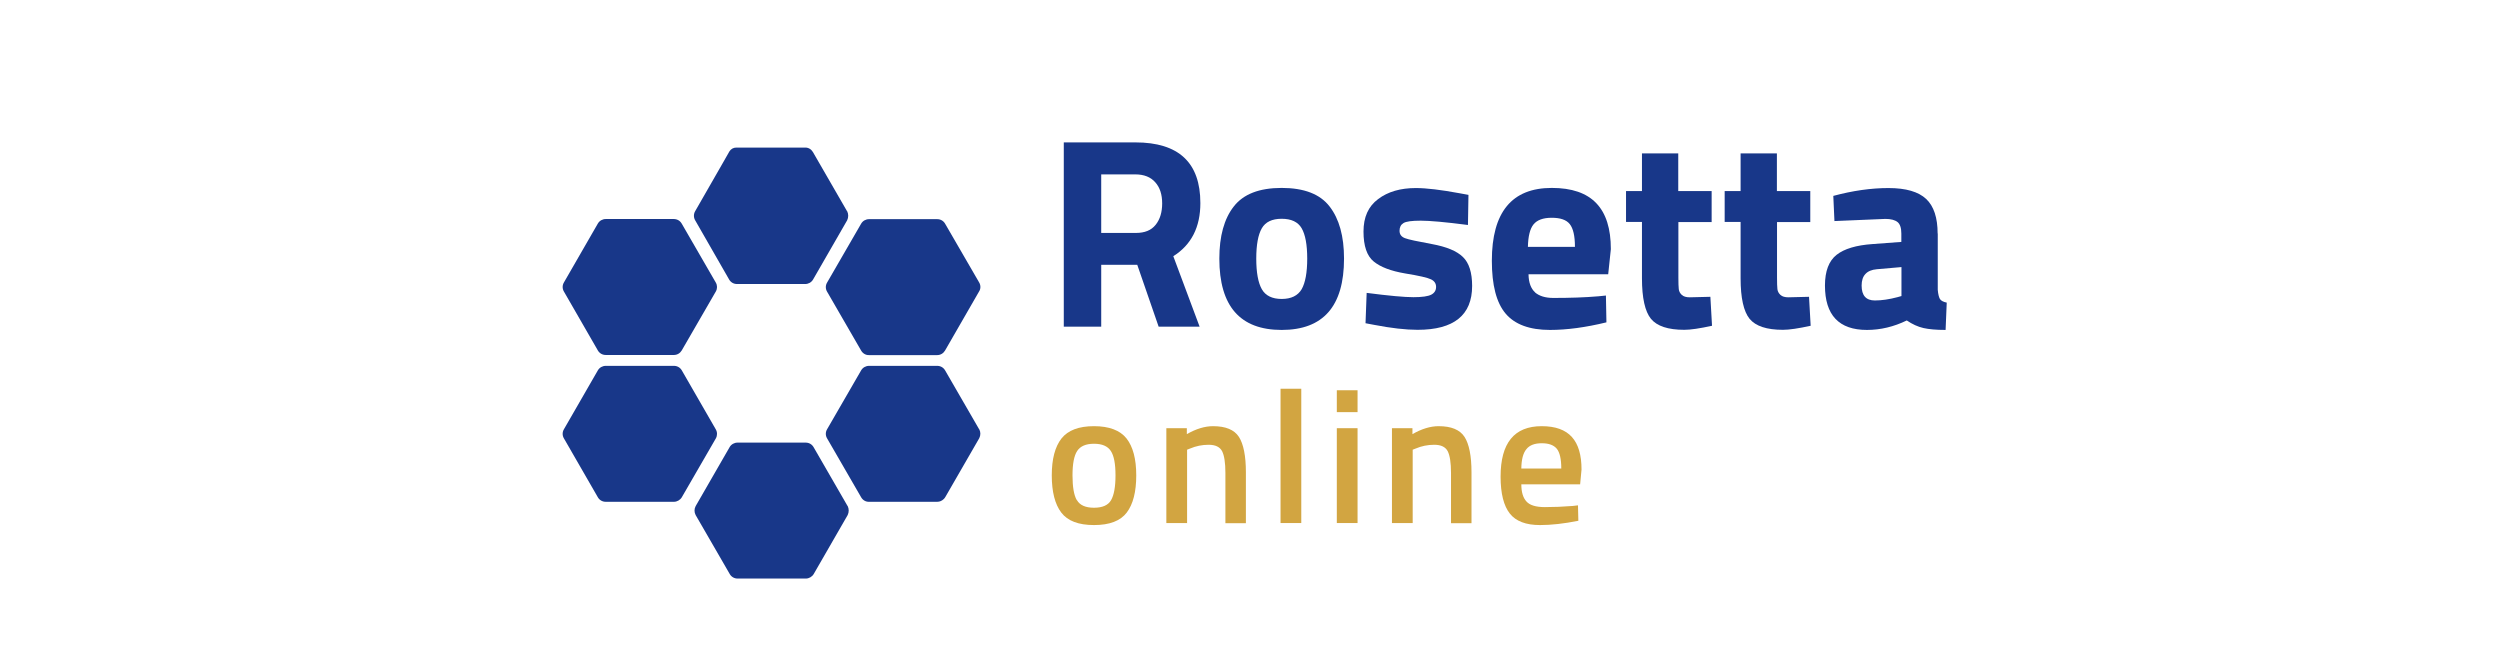 <?xml version="1.0" encoding="UTF-8"?>
<svg xmlns="http://www.w3.org/2000/svg" xmlns:xlink="http://www.w3.org/1999/xlink" id="Layer_1" width="197.69" height="53" viewBox="0 0 197.69 53">
  <defs>
    <style>
      .cls-1 {
        fill: none;
      }

      .cls-2 {
        fill: #183789;
      }

      .cls-3 {
        clip-path: url(#clippath-1);
      }

      .cls-4 {
        fill: #d2a541;
      }

      .cls-5 {
        clip-path: url(#clippath);
      }
    </style>
    <clipPath id="clippath">
      <rect class="cls-1" x="35.82" y="1.1" width="126.06" height="50.79"></rect>
    </clipPath>
    <clipPath id="clippath-1">
      <rect class="cls-1" x="35.82" y="1.1" width="126.06" height="50.79"></rect>
    </clipPath>
  </defs>
  <g class="cls-5">
    <g class="cls-3">
      <path class="cls-2" d="M67.02,40.01l-2.69-4.66c-.13-.22-.36-.35-.62-.35h-5.39c-.25,0-.49.13-.62.35l-2.69,4.67c-.12.22-.12.49,0,.71l2.7,4.67c.13.22.36.35.62.35h5.39c.25,0,.49-.14.62-.35l2.69-4.67c.11-.23.11-.49,0-.72"></path>
      <path class="cls-2" d="M77.43,22.34l-2.7-4.66c-.13-.22-.36-.35-.62-.35h-5.39c-.25,0-.49.13-.62.35l-2.7,4.67c-.13.22-.13.49,0,.71l2.7,4.67c.13.22.36.36.62.35h5.39c.26,0,.49-.14.62-.36l2.69-4.67c.14-.21.14-.49.01-.71"></path>
      <path class="cls-2" d="M77.43,33.95l-2.7-4.67c-.13-.22-.36-.35-.62-.35h-5.39c-.25,0-.49.13-.62.35l-2.7,4.67c-.13.22-.13.49,0,.71l2.7,4.67c.13.22.36.36.62.35h5.39c.2,0,.38-.08.52-.22.05-.05.1-.11.13-.17l2.63-4.56s.03-.06.05-.09c.11-.22.11-.47,0-.69"></path>
      <path class="cls-2" d="M56.6,22.34l-2.7-4.67c-.13-.22-.36-.35-.62-.35h-5.38c-.25,0-.49.13-.62.35l-2.69,4.67c-.13.22-.13.49,0,.71l2.69,4.67c.13.22.36.35.62.35h5.39c.26,0,.49-.14.62-.36l2.7-4.67c.12-.22.12-.48-.01-.7"></path>
      <path class="cls-2" d="M56.6,33.95l-2.69-4.67c-.13-.22-.36-.35-.62-.35h-5.39c-.25,0-.49.13-.62.35l-2.69,4.67c-.13.22-.13.49,0,.71l2.69,4.67c.13.22.36.35.62.35h5.39c.25,0,.49-.14.62-.35l2.7-4.67c.12-.22.12-.49-.01-.71"></path>
      <path class="cls-2" d="M66.98,16.7l-2.7-4.68c-.13-.22-.36-.36-.62-.35h-5.44c-.22,0-.42.11-.54.3l-.49.86-2.22,3.87c-.13.22-.13.5,0,.72l2.69,4.69c.13.22.36.35.62.35h5.39c.25,0,.49-.13.62-.35l2.7-4.69c.11-.23.11-.49,0-.72"></path>
      <path class="cls-2" d="M87.08,20.94v4.89h-2.96v-14.57h5.66c3.43,0,5.14,1.6,5.14,4.8,0,1.9-.71,3.3-2.14,4.2l2.08,5.57h-3.24l-1.69-4.89h-2.85ZM91.39,17.77c.34-.43.51-.99.51-1.69s-.18-1.26-.55-1.67c-.36-.41-.89-.62-1.57-.62h-2.7v4.63h2.74c.7,0,1.22-.21,1.56-.64"></path>
      <path class="cls-2" d="M97.56,16.33c.76-.98,2.02-1.47,3.79-1.47s3.04.49,3.79,1.47c.76.98,1.14,2.35,1.14,4.12,0,3.76-1.64,5.64-4.93,5.64s-4.93-1.88-4.93-5.64c0-1.77.38-3.15,1.14-4.12M99.78,22.87c.29.51.82.77,1.57.77s1.28-.26,1.58-.77c.29-.51.44-1.32.44-2.42s-.15-1.9-.44-2.4c-.29-.5-.82-.75-1.58-.75s-1.28.25-1.57.75c-.29.5-.44,1.3-.44,2.4s.15,1.91.44,2.42"></path>
      <path class="cls-2" d="M116.07,17.79c-1.77-.23-3.01-.34-3.72-.34s-1.16.06-1.37.19c-.21.13-.31.33-.31.61s.14.47.42.58c.28.11.99.26,2.14.47,1.15.21,1.97.55,2.45,1.02.49.47.73,1.24.73,2.29,0,2.31-1.44,3.47-4.31,3.47-.94,0-2.09-.13-3.43-.39l-.69-.13.09-2.4c1.77.23,3,.34,3.7.34s1.16-.07,1.41-.2.38-.34.38-.61-.13-.47-.4-.6c-.26-.13-.95-.29-2.06-.47-1.11-.19-1.93-.5-2.47-.94-.54-.44-.81-1.23-.81-2.37s.38-1.99,1.16-2.57c.77-.58,1.76-.87,2.98-.87.84,0,1.99.14,3.45.41l.71.13-.04,2.38Z"></path>
      <path class="cls-2" d="M121.38,23.12c.34.29.82.44,1.45.44,1.33,0,2.51-.04,3.56-.13l.6-.06.04,2.12c-1.64.4-3.13.6-4.46.6-1.61,0-2.78-.43-3.51-1.29-.73-.86-1.09-2.25-1.09-4.18,0-3.84,1.58-5.76,4.74-5.76s4.67,1.61,4.67,4.84l-.21,1.99h-6.3c.01.66.19,1.13.52,1.43M124.54,19.51c0-.86-.14-1.45-.41-1.79-.27-.34-.75-.5-1.43-.5s-1.16.18-1.44.53c-.28.35-.42.94-.44,1.77h3.71Z"></path>
      <path class="cls-2" d="M135.36,17.56h-2.64v4.39c0,.43.01.73.03.91.02.18.1.33.24.46.14.13.35.19.63.19l1.63-.04.13,2.29c-.96.21-1.69.32-2.19.32-1.29,0-2.16-.29-2.64-.87-.47-.58-.71-1.65-.71-3.2v-4.46h-1.26v-2.44h1.26v-2.98h2.87v2.98h2.64v2.44Z"></path>
      <path class="cls-2" d="M143.16,17.56h-2.64v4.39c0,.43.01.73.03.91.02.18.1.33.24.46.14.13.35.19.63.19l1.63-.04.13,2.29c-.96.21-1.69.32-2.19.32-1.29,0-2.16-.29-2.64-.87-.47-.58-.71-1.65-.71-3.2v-4.46h-1.26v-2.44h1.26v-2.98h2.87v2.98h2.64v2.44Z"></path>
      <path class="cls-2" d="M153.23,18.46v4.46c.03.34.09.58.17.72.09.14.26.23.54.29l-.09,2.16c-.73,0-1.31-.05-1.75-.15-.44-.1-.88-.3-1.32-.6-1.03.5-2.08.75-3.15.75-2.21,0-3.32-1.17-3.32-3.51,0-1.14.31-1.95.92-2.43.61-.48,1.56-.76,2.83-.85l2.29-.17v-.66c0-.44-.1-.75-.3-.91-.2-.16-.52-.25-.96-.25l-4.03.17-.09-1.99c1.53-.41,2.98-.62,4.36-.62s2.37.29,2.98.86c.61.57.91,1.49.91,2.74M148.41,21.29c-.8.07-1.2.5-1.2,1.29s.35,1.18,1.05,1.18c.54,0,1.14-.09,1.78-.26l.32-.09v-2.29l-1.95.17Z"></path>
      <path class="cls-4" d="M83.94,34.67c.52-.65,1.37-.97,2.57-.97s2.06.33,2.57.97c.51.65.77,1.62.77,2.92s-.25,2.28-.75,2.94c-.5.66-1.36.99-2.59.99s-2.09-.33-2.59-.99c-.5-.66-.75-1.64-.75-2.94s.26-2.27.77-2.92M85.16,39.55c.23.4.68.6,1.35.6s1.12-.2,1.35-.6c.23-.4.35-1.05.35-1.96s-.12-1.55-.37-1.93-.69-.57-1.33-.57-1.08.19-1.33.57c-.25.38-.37,1.03-.37,1.93s.11,1.57.34,1.96"></path>
      <path class="cls-4" d="M93.86,41.36h-1.63v-7.5h1.62v.47c.73-.42,1.42-.63,2.07-.63,1,0,1.68.28,2.05.85.36.56.55,1.5.55,2.8v4.02h-1.62v-3.97c0-.81-.09-1.38-.26-1.72-.18-.34-.53-.51-1.07-.51-.51,0-1,.1-1.47.3l-.23.09v5.82Z"></path>
      <rect class="cls-4" x="101.26" y="30.74" width="1.64" height="10.62"></rect>
      <path class="cls-4" d="M105.71,30.86h1.64v1.73h-1.64v-1.73ZM105.71,33.86h1.64v7.5h-1.64v-7.5Z"></path>
      <path class="cls-4" d="M111.71,41.36h-1.64v-7.5h1.62v.47c.73-.42,1.42-.63,2.07-.63,1,0,1.68.28,2.05.85.36.56.55,1.5.55,2.8v4.02h-1.62v-3.97c0-.81-.09-1.38-.26-1.72-.18-.34-.53-.51-1.07-.51-.51,0-1,.1-1.47.3l-.23.09v5.82Z"></path>
      <path class="cls-4" d="M124.36,40.01l.42-.05.03,1.22c-1.14.23-2.15.34-3.03.34-1.11,0-1.91-.3-2.39-.91-.48-.61-.73-1.58-.73-2.92,0-2.66,1.08-3.99,3.25-3.99s3.15,1.14,3.15,3.43l-.11,1.17h-4.65c0,.62.14,1.07.41,1.36.26.29.74.44,1.45.44s1.44-.03,2.19-.09M123.46,37.04c0-.74-.12-1.26-.35-1.55-.24-.29-.63-.44-1.19-.44s-.97.15-1.22.47c-.26.31-.39.82-.4,1.53h3.16Z"></path>
    </g>
  </g>
</svg>
